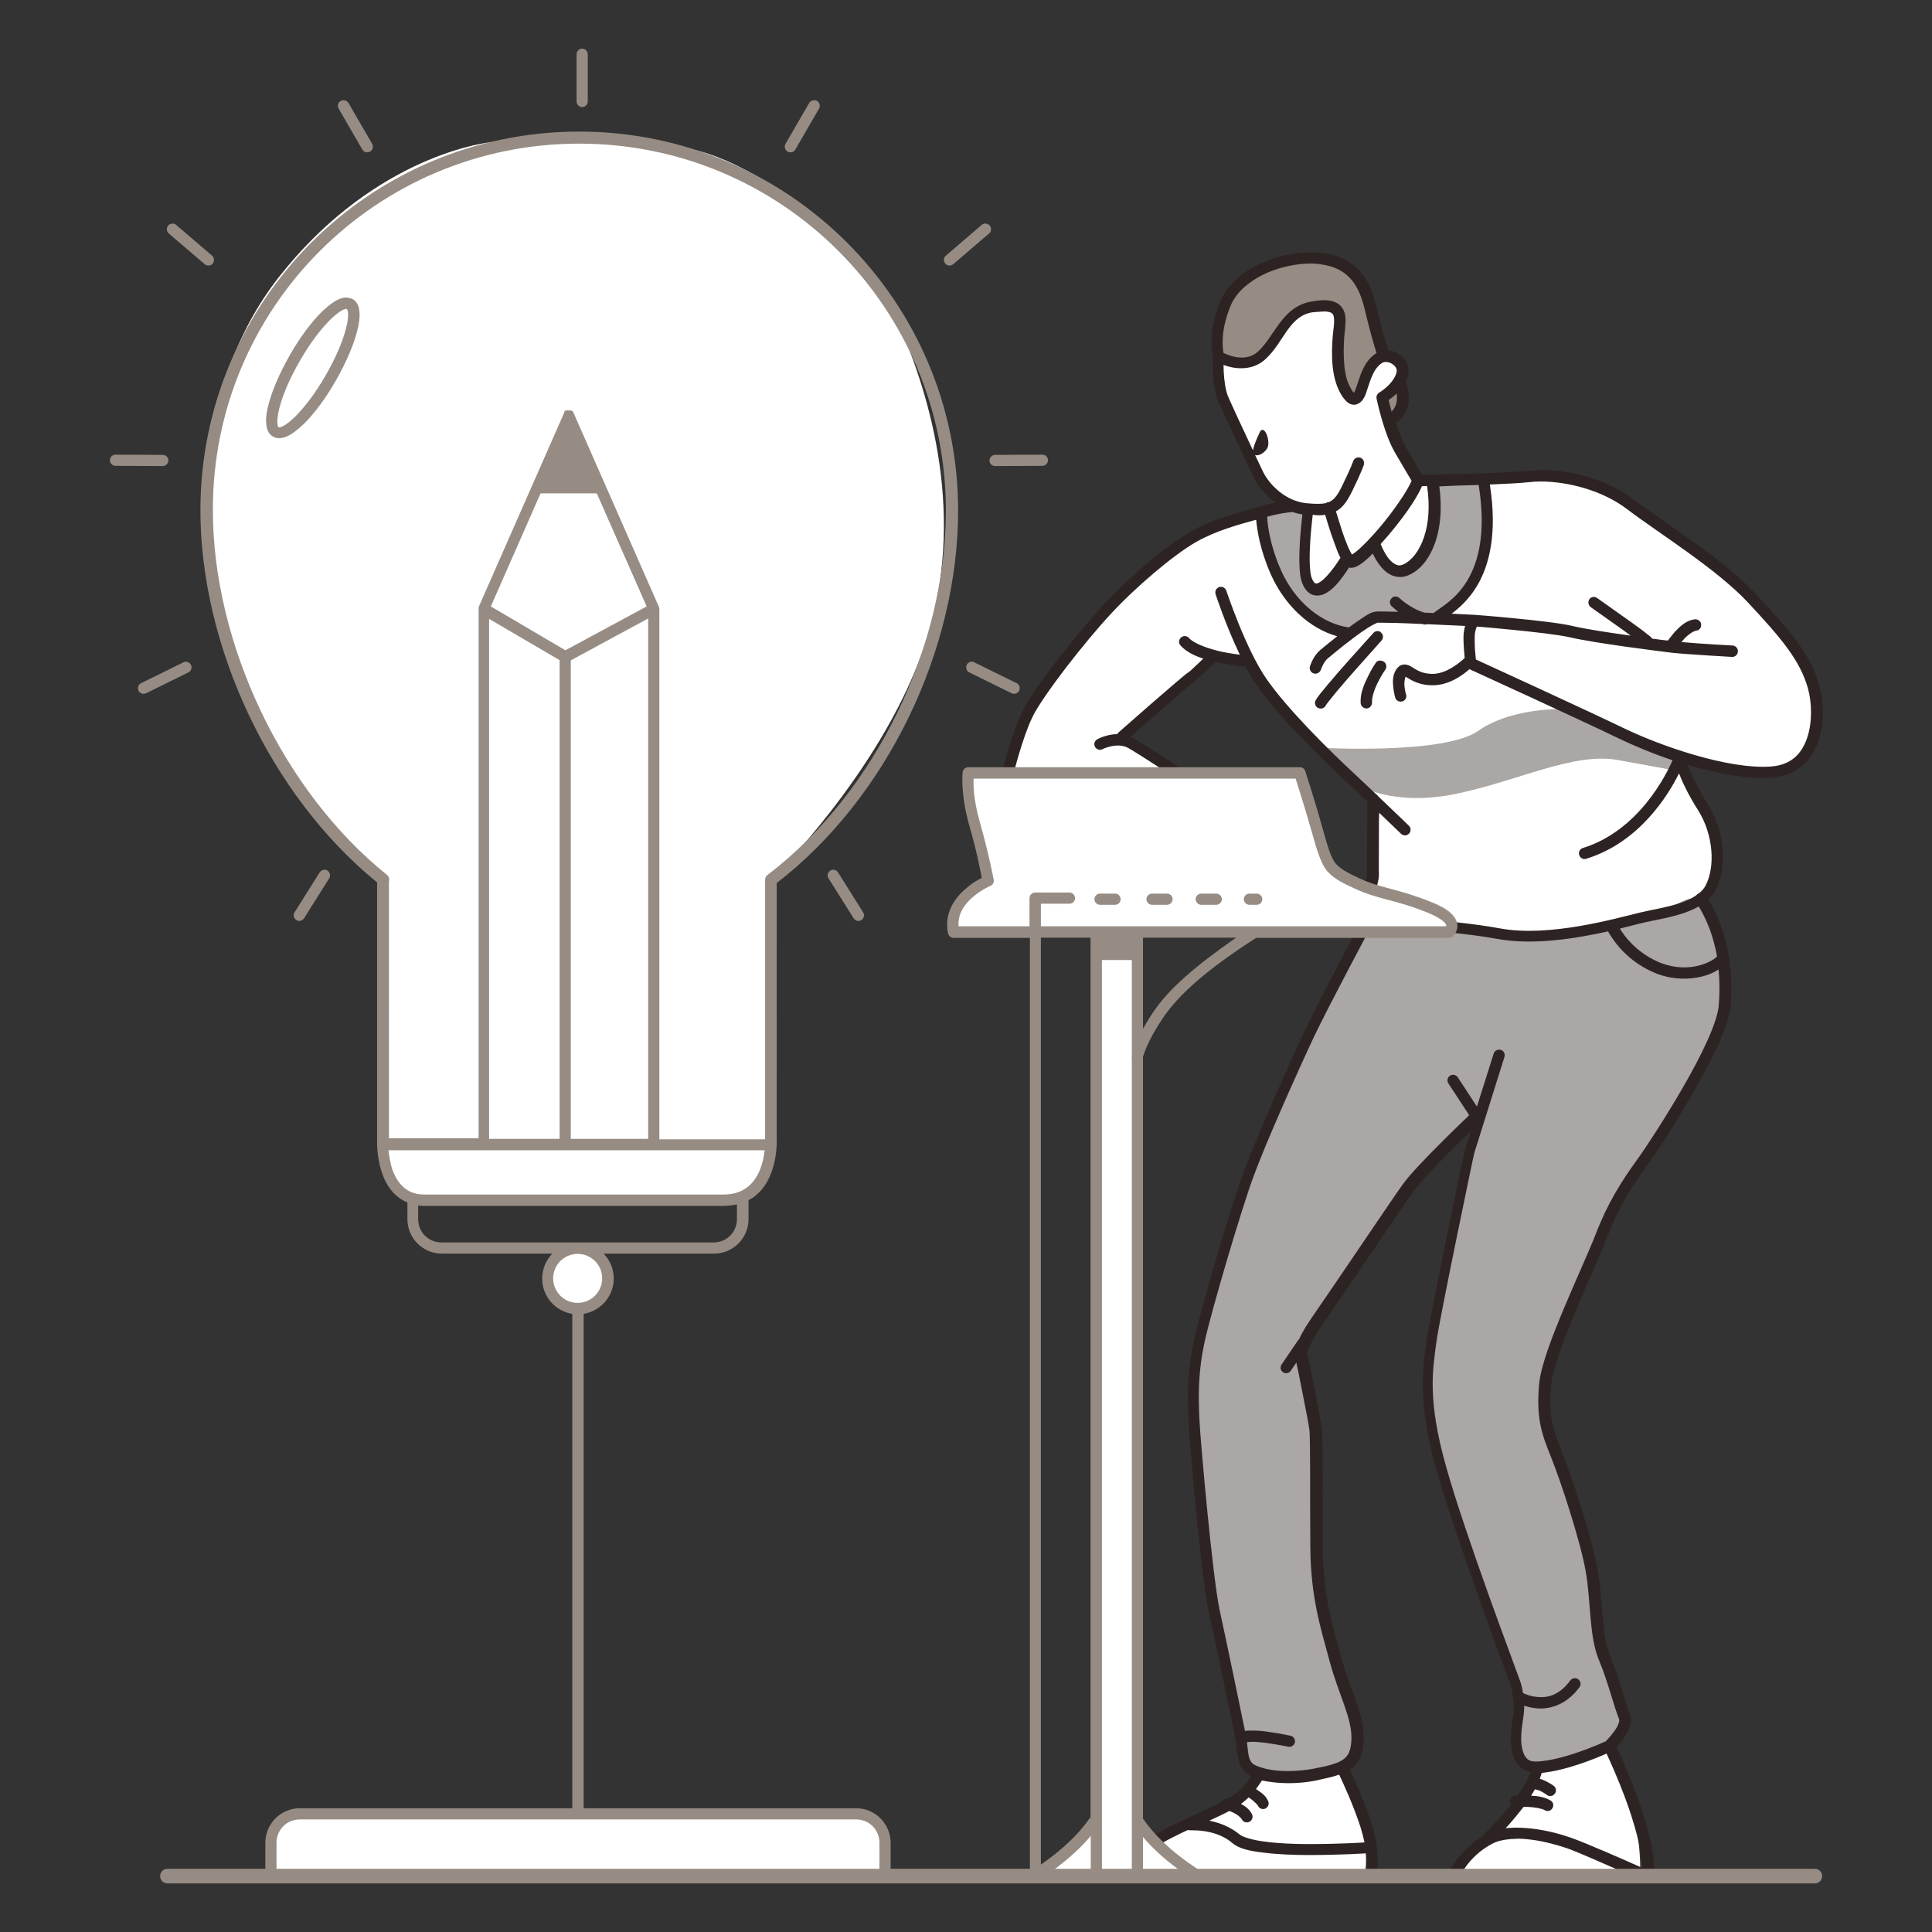 <?xml version="1.0" encoding="utf-8"?>
<!-- Generator: Adobe Illustrator 26.2.1, SVG Export Plug-In . SVG Version: 6.00 Build 0)  -->
<svg version="1.1" id="Layer_1" xmlns="http://www.w3.org/2000/svg" xmlns:xlink="http://www.w3.org/1999/xlink" x="0px" y="0px"
	 viewBox="0 0 898.8 898.8" style="enable-background:new 0 0 898.8 898.8;" xml:space="preserve">
<rect x="0" y="0" width="898.8" height="898.8" fill="#333333" stroke="none"/>
<style type="text/css">
	.st0{fill:#FFFFFF;}
	.st1{fill:#968C83;}
	.st2{fill:#AAA7A5;}
	.st3{fill:#2E2323;}
</style>
<g id="g2281" transform="translate(-1780.862,-279.879)">
	<path id="path2264" class="st0" d="M2049.8,860.9c-7.6,0-13.7,6.1-13.7,13.7c0,7.6,6.1,13.7,13.7,13.7c7.6,0,13.7-6.1,13.7-13.7
		S2057.4,860.9,2049.8,860.9z"/>
	<path id="path2273" class="st0" d="M1924.8,1123.9c-13.9,0-17.3,8.7-18,19.6v10.5H2192v-9.5c0-10.5-3.9-20.5-14.5-20.5
		L1924.8,1123.9L1924.8,1123.9z"/>
	<path id="path1802" class="st0" d="M2051.6,344.6c-15.7,0-29.2,0.9-35.8,0.9c-15.2,0-64.5,11.4-105.2,63.3s-38.7,123.9-24.9,172.3
		c13.8,48.3,73.1,108,73.1,108V790c0,0,1.6,37.6,6.3,42.3c11.9,11.9,159.4,6,163,5.1s11.5-13.9,11.5-13.9V689.1
		c0,0,49.8-48.6,70.3-105.7c20.5-57.1,5.9-113.4-10-150.6c-15.8-37.2-56.5-69.4-87.3-80.6C2095.5,346,2071.8,344.6,2051.6,344.6
		L2051.6,344.6z"/>
	<path id="path1601" class="st1" d="M2045.4,473.2l-16.3,36.2h30.5L2045.4,473.2z"/>
	<path id="path2239" class="st1" d="M2051.7,302.5c-1.4,0-2.6,1.2-2.6,2.6l0,0v22c0,1.4,1.2,2.6,2.6,2.6c1.4,0,2.6-1.2,2.6-2.6v-22
		C2054.3,303.7,2053.1,302.5,2051.7,302.5z M1940.7,326.5c-0.5,0-0.9,0.1-1.3,0.3c-1.3,0.7-1.7,2.3-1,3.6l0,0l11,19
		c0.7,1.3,2.3,1.7,3.6,1l0,0c1.3-0.7,1.7-2.3,1-3.6l-11-19C1942.5,327,1941.7,326.5,1940.7,326.5z M2159.6,326.5
		c-0.9,0-1.8,0.5-2.3,1.3l-11,19c-0.7,1.3-0.3,2.9,1,3.6s2.9,0.3,3.6-1l0,0l11-19c0.7-1.3,0.3-2.9-1-3.6l0,0
		C2160.5,326.6,2160.1,326.5,2159.6,326.5z M2050.3,341.1c-97.3,0-176.2,78.9-176.2,176.2c0,63,32.4,132.6,82.2,173.1V810
		c0,0-0.4,7.4,2.1,15c1.2,3.8,3.2,7.7,6.5,10.8c1.5,1.4,3.4,2.6,5.5,3.5v7.7c0,8.9,7.2,16.1,16.1,16.1h51.3c-2.9,3-4.7,7.1-4.7,11.6
		c0,8.3,6.1,15.2,14,16.4v230h-126.7c-8.9,0-16.1,7.2-16.1,16.1v15c0,1.4,1.2,2.6,2.6,2.6c1.5,0,2.6-1.2,2.6-2.6l0,0v-15
		c0-6.1,4.8-10.9,10.9-10.9h258.7c6.1,0,10.9,4.8,10.9,10.9v15c0,1.4,1.2,2.6,2.6,2.6c1.4,0,2.6-1.2,2.6-2.6l0,0v-15
		c0-8.9-7.2-16.1-16.1-16.1h-126.7v-230c7.9-1.3,14-8.2,14-16.4c0-4.5-1.8-8.6-4.7-11.6h51.3c8.9,0,16.1-7.2,16.1-16.1v-8
		c0-0.2,0-0.5-0.1-0.7c1.3-0.7,2.6-1.5,3.6-2.4c3.6-3,5.8-6.9,7.2-10.8c2.8-7.6,2.4-15.1,2.4-15.1v0.1V690.7
		c51.7-40,84.4-108.9,84.4-173.4C2226.5,420,2147.6,341.1,2050.3,341.1L2050.3,341.1z M2050.3,346.7c94.3,0,170.6,76.4,170.6,170.7
		c0,62.8-32.3,130.7-82.8,169.4c-0.8,0.5-1.3,1.3-1.3,2.3v120.8h-49.2V563.2c0-0.2,0-0.5-0.1-0.7v-0.1c0-0.1-0.1-0.2-0.1-0.2
		l-39.6-90c-0.1-0.1-0.1-0.2-0.2-0.4c0,0,0,0,0-0.1l0,0c0,0,0,0,0-0.1c0,0,0-0.1-0.1-0.1l0,0c0,0,0-0.1-0.1-0.1l0,0l0,0
		c-0.1-0.1-0.1-0.1-0.2-0.2c0,0-0.1,0-0.1-0.1l0,0c0,0-0.1,0-0.1-0.1c0,0,0,0-0.1,0l-0.1-0.1c0,0,0,0-0.1,0l0,0l0,0h-0.1l0,0l0,0
		c0,0,0,0-0.1,0c0,0,0,0-0.1,0s-0.1,0-0.2-0.1l0,0h-0.1c0,0,0,0-0.1,0c0,0,0,0-0.1,0c0,0,0,0-0.1,0s-0.1,0-0.2,0c0,0,0,0-0.1,0
		c0,0,0,0-0.1,0l0,0h-0.1l0,0c-0.1,0-0.2,0-0.3,0c0,0,0,0-0.1,0l0,0h-0.1h-0.1l0,0h-0.1l0,0h-0.1h-0.1l0,0l0,0h-0.1l0,0l0,0l0,0l0,0
		l0,0h-0.1l0,0c0,0,0,0-0.1,0l0,0c-0.1,0-0.1,0.1-0.2,0.1l0,0c-0.1,0-0.1,0.1-0.2,0.1l0,0l0,0c0,0,0,0-0.1,0.1l0,0l0,0l0,0
		c0,0,0,0-0.1,0.1l0,0l0,0c0,0,0,0,0,0.1c-0.1,0.1-0.1,0.2-0.2,0.3l0,0c0,0,0,0,0,0.1l0,0c0,0,0,0,0,0.1l0,0l0,0c0,0,0,0,0,0.1
		l-39.6,90c-0.1,0.2-0.2,0.5-0.2,0.8l0,0v0.1l0,0c0,0.1,0,0.1,0,0.2v246.4h-41.7V690c0.4-1.1,0-2.4-0.9-3.1
		c-48.7-39.1-81-108-81-169.5C1879.6,423.1,1956,346.7,2050.3,346.7L2050.3,346.7z M2239.3,383.9
		C2239.2,383.9,2239.2,383.9,2239.3,383.9c-0.7,0-1.3,0.2-1.7,0.6l-16.7,14.3c-1.1,0.9-1.2,2.6-0.3,3.7s2.6,1.2,3.7,0.3l0,0
		l16.7-14.3c1.1-0.9,1.2-2.6,0.3-3.7l0,0C2240.7,384.2,2240,383.9,2239.3,383.9L2239.3,383.9z M1861.1,383.9c-0.8,0-1.5,0.3-2,0.9
		c-0.9,1.1-0.8,2.8,0.3,3.7l0,0l16.7,14.3c1.1,0.9,2.8,0.8,3.7-0.3l0,0c0.9-1.1,0.8-2.8-0.3-3.7l-16.7-14.3
		C1862.4,384.1,1861.8,383.9,1861.1,383.9z M1942.2,418.3c-0.3,0-0.6,0-0.9,0c-1.2,0.1-2.4,0.6-3.5,1.1c-2.2,1.1-4.5,3-7,5.3
		c-4.9,4.8-10.2,11.8-15,20.2c-4.8,8.4-8.3,16.5-10,23.1c-0.9,3.3-1.3,6.2-1.1,8.7c0.1,2.5,0.9,5,3.2,6.3c2.2,1.3,4.8,0.7,7.1-0.4
		c2.2-1.1,4.5-3,7-5.3c4.9-4.8,10.2-11.8,15-20.2c4.8-8.4,8.3-16.5,10-23.1c0.9-3.3,1.3-6.2,1.1-8.7c-0.1-2.5-0.9-5-3.2-6.3
		C1944,418.6,1943.1,418.4,1942.2,418.3L1942.2,418.3z M1942.1,423.6C1942.2,423.6,1942.2,423.6,1942.1,423.6c0.1,0,0.6,0.4,0.7,2.1
		c0.1,1.6-0.2,4.1-1,7.1c-1.5,5.9-4.8,13.7-9.5,21.8c-4.6,8.1-9.8,14.8-14.1,19.1c-2.2,2.1-4.2,3.7-5.6,4.4c-1.5,0.7-2,0.6-2.1,0.6
		c0,0-0.5-0.4-0.6-2.1c-0.1-1.6,0.2-4.1,1-7.1c1.5-5.9,4.8-13.7,9.5-21.8c4.6-8.1,9.8-14.8,14.1-19.1c2.2-2.1,4.2-3.7,5.6-4.4
		C1941.2,423.6,1941.8,423.6,1942.1,423.6L1942.1,423.6z M2045.4,479.7l36.3,82.3l-37.8,20.4l-34.7-20.4L2045.4,479.7z
		 M1834.6,491.4c-1.5,0-2.6,1.2-2.6,2.6l0,0c0,1.4,1.2,2.6,2.6,2.6l22,0.1c1.4,0,2.6-1.2,2.6-2.6s-1.2-2.6-2.6-2.6L1834.6,491.4z
		 M2265.8,491.4l-22,0.1c-1.4,0-2.6,1.2-2.6,2.6c0,1.5,1.2,2.6,2.6,2.6l22-0.1c1.4,0,2.6-1.2,2.6-2.6
		C2268.4,492.5,2267.2,491.4,2265.8,491.4z M2082.4,567.6v242.1h-36V587.1L2082.4,567.6z M2008.4,567.8l32.8,19.2v222.7h-32.8V567.8
		z M1867.3,587.7c-0.4,0-0.8,0.1-1.1,0.3l-19.7,9.7c-1.3,0.6-1.8,2.2-1.2,3.5l0,0c0.6,1.3,2.2,1.8,3.5,1.2l0,0l19.7-9.7
		c1.3-0.6,1.8-2.2,1.2-3.5l0,0C1869.3,588.3,1868.3,587.7,1867.3,587.7z M2233,587.7c-1,0-2,0.6-2.4,1.5c-0.6,1.3-0.1,2.9,1.2,3.5
		l0,0l19.7,9.7c1.3,0.6,2.9,0.1,3.5-1.2s0.1-2.9-1.2-3.5l0,0l-19.7-9.7C2233.8,587.8,2233.4,587.7,2233,587.7L2233,587.7z
		 M1931.8,684.5L1931.8,684.5c-0.9,0-1.7,0.5-2.2,1.2l-11.7,18.6c-0.8,1.2-0.4,2.8,0.8,3.6c1.2,0.8,2.8,0.4,3.6-0.8l11.7-18.6
		c0.8-1.2,0.4-2.8-0.8-3.6C1932.8,684.6,1932.3,684.4,1931.8,684.5L1931.8,684.5z M2168.4,684.5L2168.4,684.5
		c-0.5,0-0.9,0.2-1.3,0.4c-1.2,0.8-1.6,2.4-0.8,3.6l11.7,18.6c0.8,1.2,2.4,1.6,3.6,0.8c1.2-0.8,1.6-2.4,0.8-3.6l-11.7-18.6
		C2170.2,684.9,2169.3,684.4,2168.4,684.5z M1961.6,815h175c-0.3,2.4-0.8,5.3-1.9,8.3c-1.2,3.2-3,6.3-5.7,8.5s-6.2,3.8-11.5,3.8
		h-72.8h-66.4c-4.6,0-7.7-1.5-10-3.7c-2.4-2.2-4-5.3-5.1-8.5C1962.3,820.4,1961.9,817.4,1961.6,815z M2123.7,840.2v6.8
		c0,6.1-4.8,10.9-10.9,10.9h-126.5c-6.1,0-10.9-4.8-10.9-10.9v-6.3c0.9,0.1,1.9,0.2,2.9,0.2h66.4h72.8
		C2119.8,840.8,2121.8,840.6,2123.7,840.2z M2049.6,863.2c6.3,0,11.4,5.1,11.4,11.4c0,6.3-5.1,11.4-11.4,11.4
		c-6.3,0-11.4-5.1-11.4-11.4C2038.2,868.3,2043.3,863.2,2049.6,863.2z"/>
</g>
<g id="g5700">
	<path id="path2647" class="st0" d="M614.7,819.2c-7.6,0.1-27.4,3-35.7,13c-10.3,12.2-33.8,23.1-36.8,22.1c-2.7-1-5.9,0.2-6.6,0.4
		c1.8,1.8,4,4,6.9,6.6c4.9,4.6,10.3,8.9,15.5,12.7h78.2c0-0.1,0-0.6,0-0.6s1-2.5,2.1-5.2c-0.4-4.5-1.5-14.4-4.5-24.3
		c-4-13.4-15.3-23.1-16.2-24.3C617.5,819.3,616.4,819.2,614.7,819.2L614.7,819.2z"/>
	<path id="path2625" class="st0" d="M739.1,801.8c0,0-18.8,11.3-27.1,27.7s-34.9,41.2-34.9,41.2s0.1,2,0.2,3.3H763
		c0,0,1.2-20.5-5.7-38.5C750.4,817.5,739.1,801.8,739.1,801.8z"/>
	<path id="path2260" class="st0" d="M615.3,136.5c-13.6-0.2-40.9,15.3-40.9,15.3s-15.5,3.2-4.7,34.1s26.5,47.8,26.5,47.8
		S566.3,244.4,553,252s-35,28.6-47.8,42.8C492.5,309,476,339,472.8,346.2c-2.9,6.5-3.9,12.3-4,13.4h78.8c-2.2-2.3-4.9-4.6-8.2-6.4
		c-11.6-6.5-19.2-9.8-19.2-9.8l45.6-37.2l15.5,0.9c0,0,11.6,21.3,25,34.9c13.5,13.6,32.5,29.8,32.5,29.8s-0.3,23.1,0,30.9
		c0.1,2.6-3.3,20.1-3.4,22.6c14.5,4.8,35.4,6.1,35.4,6.1h5c0,0,28.5,7.7,64.4,6c35.8-1.7,55.5-20.1,58.4-29.4s-3.2-23.4-4.7-29.9
		S781,352.9,781,352.9s23.4,7.1,41,5.8c17.6-1.3,23.1-12.4,22.3-24.5s0-16.1-11.7-34.4s-68-63.2-89.2-72.3s-48-5.6-58.9-4.7
		c-10.8,0.9-21.8,2.9-27.5-4.7c-5.6-7.5-13-26.9-13-26.9s-1.2-8.7,4.3-12.8s1.2-11.9-4.8-11.2c-6.1,0.7-15.8,14.8-16.2,12.5
		s3.1-38.3-8.3-42.5C618,136.7,616.7,136.5,615.3,136.5L615.3,136.5z"/>
	<path id="path2248" class="st2" d="M787.6,418c-4-0.1-9,3.6-15.4,7.1c-10.1,5.6-40.7,7-40.7,7s-31.5,5.6-45,1
		c-13.5-4.5-51.6-2.5-51.6-2.5s-4.2,9.1-6.2,13.8c-1.9,4.7-37.2,74.1-44.4,93.7s-19,53-25.2,84.1s-1.3,47.8-1.6,66.5
		c-0.3,18.8,14.6,96.7,18.3,114.8c3.7,18.2,1.5,16.7,13.2,20.9s29.7,0.4,37.4-2.9c7.6-3.4,3.5-18.8,0.3-30.9
		c-3.2-12.2-14.2-56.2-13.9-82s-2.2-36.2-3.7-51.9s-6.4-22.1-5-28.3c1.5-6.2,43.8-66.7,54.5-79s28.4-30.2,28.4-30.2
		s-16.6,79.4-19.5,96.2s-4,41-1.5,53.9s31.1,93.9,31.1,93.9s9.1,21.1,8.8,34.3s-1.5,22,8.9,22.6s36.8-6.7,38.7-13.5s0.6-10-4.4-24
		c-5-14.1-11.6-54.8-14.6-71c-3.1-16.3-18.6-54.3-18.3-64.5c0.3-10.1,26.2-70,30.2-78.5s53-77.9,55.8-97.4s-4.2-38.8-8.6-48.3
		C792,419.5,790,418.1,787.6,418L787.6,418z"/>
	<path id="path2246" class="st2" d="M727,329.8c-5,0-25.6,0.5-39.3,10.2c-15.6,11.1-73,7.9-73,7.9l18,17.7c0,0,15.7,9.7,44.7,3.7
		s54.7-19.5,75.4-15.7c20.7,3.7,24.5,4.5,24.5,4.5l1.8-7L728,330C728.1,329.8,727.7,329.8,727,329.8L727,329.8z"/>
	<path id="path2244" class="st2" d="M666.2,223.7c0,0,1.5,14.4,0.4,22.1c-1,7.8-5.7,17.6-13.5,18.8s-12.5-9.2-12.5-9.2
		s-14.1,5.9-14.8,6.4c-0.7,0.6-5,6.2-9.1,9.7s-7.6,2.2-9.4-5.6c-1.8-7.8,2.5-27.7,2.5-27.7c0.4-2.9-14.4-2.1-17.3-0.9
		c-2.9,1.2-5.6,0.7-4.8,12.6c0.7,11.9,10.8,28.7,26.2,39.4s16.6,3.1,23.4-0.4c6.9-3.5,17.4,1,26.8-0.4c9.4-1.5,18.2-10.5,24.6-26.2
		c6.4-15.7,1.3-38.5,1.3-38.5h-23.8V223.7z"/>
	<path id="path1605" class="st1" d="M610.9,119c-2.4,0-5.1,0.3-7.9,0.8c-18,2.9-32.6,16.6-36.8,28.4c-4.3,11.9,0.7,18.1,12.7,18.6
		c8.5,0.4,14.8-10.3,22.1-19.8s18.8-3.7,20.5-2.8c4,4.7,0,11.9,2.5,26.7s8.6,17.4,10,8.2c1.3-9.2,9.8-11.6,9.1-12.5
		s-0.9-12.7-6.4-28.6C632.1,124.8,624.1,118.8,610.9,119z M649.8,181.2c-5.1,2.2-9.1,2.5-7,8.1s5.4,8.1,8.3,0.6
		C654,182.3,649.8,181.2,649.8,181.2z"/>
	<path id="path2619" class="st3" d="M610,117.4c-7.1-0.1-14.9,1.5-22,4.5c-8.8,3.7-16.7,9.7-20.2,18.1c-3.3,7.8-4.2,14.4-4.2,19.1
		c0,3.6,0.5,6.2,0.7,7.2c0,0.6-0.2,3.3,0,7c0.2,4.2,0.7,9.2,2.4,13.3c3.1,7.1,13.5,29.2,16.4,35.2c1.8,3.8,5.3,8.5,10.2,12
		c-1.9,0.4-4.1,0.9-6.4,1.6c-6.8,2.1-21.2,5.2-32.9,11.9c-11.8,6.7-29.6,22-41.3,34.8c-5.8,6.4-13.8,15.9-21,25.2
		c-7.2,9.3-13.5,18.2-16.2,23.9c-5.2,10.9-9.1,27.6-9.1,27.6c-0.3,1.4,0.5,2.8,1.9,3.2c1.4,0.3,2.8-0.5,3.2-1.9c0,0,4-16.5,8.8-26.5
		c2.2-4.7,8.6-13.8,15.6-23c7.1-9.2,15-18.7,20.7-24.8c11.3-12.3,29.3-27.7,40.1-33.8c9-5.1,20-8.1,27.7-10.2
		c0.4,4.7,1.8,14.1,6.8,25.4c6.5,14.5,18,25.2,30.9,28.8c-3.8,3-6.9,5.6-7.9,6.4c-3.2,2.8-4.4,6.5-4.8,7.6c-0.4,1.4,0.4,2.9,1.8,3.3
		c1.4,0.4,2.9-0.4,3.3-1.8c0.1-0.3,1.4-3.7,3.1-5.1c1.2-1,6.3-5.3,11.5-9.2c2.6-2,5.3-3.9,7.5-5.3s4.4-2.2,4.1-2.2
		c0.5,0,4.1,0,8.5,0.1c3.6,0.1,8.1,0.3,12.5,0.5c0.3,0.1,0.5,0.1,0.3,0.1c0.6,0.2,1.3,0.2,1.9,0c0.2,0,0.3,0,0.5,0
		c7.7,0.3,13.7,0.7,17.2,0.8c-0.2,0.7-0.4,1.4-0.5,2.3c-0.5,2.5-0.2,6,0,9.3c0.1,1.3,0.2,2.3,0.3,3.3c-2,1.9-8.6,7.6-15.3,7.4
		c-4.3-0.1-6.5-1.5-8.5-2.7c-1-0.6-1.8-1.3-3.4-1.6c-0.8-0.1-1.8-0.1-2.7,0.4c-0.8,0.4-1.4,1.1-1.9,1.8c-1.9,2.8-1.7,6-1.4,8.6
		c0.3,2.5,0.9,4.6,0.9,4.6c0.4,1.4,1.9,2.1,3.3,1.7c1.4-0.4,2.2-1.9,1.7-3.3c0,0-0.5-1.6-0.7-3.6c-0.2-1.8,0.1-3.6,0.5-4.6
		c0.3,0.2,0.3,0.1,0.8,0.5c2.1,1.3,5.7,3.4,11.2,3.5c7.9,0.2,14.4-4.5,17.7-7.5c0.9,0.4,52.5,24,69.6,32.3
		c6.7,3.2,15.4,6.9,24.9,10.1c-3,6.9-15.9,32.8-41.7,40.8c-1.4,0.4-2.2,1.9-1.7,3.3c0.4,1.4,1.9,2.2,3.3,1.7
		c24.5-7.6,37.9-29.2,43.1-39.7c1.7,4.3,4.4,10.1,8.8,17c7.3,11.5,8.1,26.5,3.6,35.1c-0.7,1.4-1.8,2.6-3.1,3.7
		c-0.3,0.1-0.5,0.2-0.8,0.4c-0.2,0.2-0.4,0.4-0.6,0.6c-2.2,1.5-4.9,2.7-8,3.7c-5.8,1.9-12.4,2.9-17.9,4.2
		c-10.9,2.6-42.2,11.7-65.3,7.4c-12.3-2.3-27.1-3.5-39.2-4.8c-6-0.6-11.3-1.2-15.1-2c-1.9-0.4-3.4-0.7-4.4-1.1
		c-0.4-0.2-0.7-0.4-0.8-0.4c-0.2-1.1,0.1-4.1,1-7.2c1-3.5,2.3-6.8,2.2-10c-0.1-1.8,0-10.6,0-18.8c0-4.9,0-6.5,0.1-9.5
		c5.7,5.5,10.2,9.8,10.2,9.8c1,1,2.7,1,3.7-0.1c1-1,1-2.7-0.1-3.7c0,0-6.6-6.4-14.2-13.6c-0.3-0.5-0.6-0.8-1.1-1.1
		c-3.5-3.3-7.1-6.7-10.4-9.8c-11-10.2-30.9-29.8-40.6-43.9c-9.6-13.8-18.6-40.9-18.6-40.9c-0.4-1.1-1.5-1.9-2.6-1.8
		c-0.2,0-0.5,0.1-0.7,0.1c-1.4,0.5-2.1,1.9-1.7,3.3c0,0,4.7,14.5,11.3,28.2c-2.1-0.3-5.1-0.7-8.4-1.4c-6.1-1.3-13-3.8-15.3-6.4
		c-0.5-0.6-1.3-0.9-2-0.9c-0.6,0-1.2,0.3-1.7,0.7c-1.1,1-1.2,2.6-0.2,3.7c2.6,2.9,6.5,4.8,10.6,6.1c-0.8,0.8-1.1,1.1-2.3,2.2
		s-2.4,2.2-3.3,3.1c-0.5,0.4-0.9,0.8-1.2,1c-0.3,0.3-0.7,0.4-0.3,0.2c-0.4,0.2-0.4,0.3-0.6,0.4c-0.1,0.1-0.3,0.2-0.4,0.3
		c-0.3,0.3-0.7,0.6-1.2,1c-1,0.8-2.3,1.9-3.8,3.2c-3,2.6-7,6-10.9,9.4c-7.8,6.8-15.4,13.5-15.4,13.5c-0.2,0.2-0.5,0.5-0.6,0.8
		c-5.2,0.1-9.3,2.4-9.3,2.4c-1.3,0.7-1.8,2.3-1.1,3.5c0.7,1.3,2.3,1.8,3.5,1.1c0,0,7-3.4,12-0.5c6.3,3.6,21.2,13.5,21.2,13.5
		c1.2,0.8,2.8,0.5,3.6-0.7s0.5-2.8-0.7-3.6c0,0-14.7-9.8-21.6-13.7c-0.5-0.3-1-0.5-1.5-0.7c1.8-1.6,6.5-5.7,13.1-11.5
		c3.9-3.4,7.8-6.8,10.8-9.4c1.5-1.3,2.8-2.4,3.7-3.2c0.5-0.4,0.8-0.7,1.1-0.9c0.1-0.1,0.2-0.2,0.3-0.2s0.2-0.1-0.2,0.1
		c0.7-0.4,0.9-0.6,1.3-0.9c0.4-0.3,0.9-0.7,1.4-1.2c1-0.9,2.2-2.1,3.4-3.2c2.4-2.2,4.6-4.4,4.6-4.4s0,0,0.1-0.1
		c0.5,0.1,1.1,0.2,1.6,0.4c6.5,1.4,12.2,1.8,12.2,1.8h0.1c1.6,3,3.3,5.9,5.1,8.5c10.3,14.9,30.3,34.4,41.4,44.7
		c3.3,3,6.8,6.3,10.2,9.6c0,1.1-0.1,7-0.1,14.5c0,8.1-0.1,16.6,0,19c0,0.9-1,4.7-2,8.4c-1,3.7-2.3,7.5-0.6,11.1
		c0.2,0.4,0.4,0.8,0.7,1.1c-2.1,3.9-20,37.5-27.3,53c-7.7,16.3-22.3,49.1-28.3,65.4c-6,16.4-19.5,62.2-22.9,77.4
		c-3.4,15.1-3.2,26.6-2.7,37.9c0.5,11.6,5.9,73.1,9.5,89.5c3.4,15.5,10.6,49.9,12,57.2c0.7,3.5,0.8,6.4,1.3,9.1
		c0.4,2.8,1.3,5.5,3.5,7.8c0.8,0.8,1.7,1.5,2.8,2c-3.4,5.2-6.2,7.8-10.7,10.4c-0.1,0-0.2,0-0.3,0c-1,0-2,0.6-2.4,1.5
		c-5.2,2.7-12.6,5.8-23.8,11.3c-13,6.4-18.8,11.9-21.3,16.3c-1.3,2.2-1.7,4.1-1.7,5.6s0.5,2.7,0.5,2.7c0.4,0.9,1.4,1.5,2.4,1.5
		h113.2c1.3,0,2.3-0.9,2.6-2.1c0,0,2.1-11-2.4-25.2c-3.5-10.7-8.2-20.9-10.1-25c0.1-0.1,0.2-0.1,0.3-0.2c3.9-2.7,5.8-7.2,6.1-13.1
		c0.7-12.2-6.1-22.9-10.3-38.5c-4.4-16-8.5-29.1-8.7-51.1c-0.1-11.2-0.1-23.6-0.1-33.9c0-10.3,0-18.2-0.3-21.3s-2-11.4-3.5-19.3
		c-1.6-7.9-3.1-15.2-3.1-15.2c-0.1-0.3-0.2-0.7-0.4-1c0-0.1,0-0.2,0.2-0.6c0.5-1.9,2.6-6.7,8.9-15.7c12.7-18.3,34.4-50.7,40.4-59.1
		c2.7-3.8,10.9-12.4,18.1-19.6c3.3-3.2,6.3-6.2,8.7-8.5l-2.8,8.7c0,0.1,0,0.2-0.1,0.2c0,0-4,18.9-8.2,39.5s-8.6,42.5-9.6,49.3
		c-1.7,12.8-4.3,28.1,4.6,59.7c4.4,15.8,12.8,39.9,20.1,60.6c7.4,20.7,13.8,38,14.4,39.5c0.9,2.5,1.9,10.1,1.4,13.7
		c-0.3,1.9-1.7,8.5-1.1,14.7c0.3,3.1,1.1,6.2,3.1,8.7c1.4,1.8,3.5,3.1,6,3.6c-0.4,1.1-0.9,2.2-1.4,3.3c-0.4,0.4-0.6,0.8-0.7,1.3
		c-1.1,2-2.4,4.1-3.8,6.1c-0.7,0-1.4,0.1-1.4,0.1c-1.4,0.1-2.5,1.4-2.4,2.9c0,0.5,0.2,1,0.5,1.4c-0.7,0.9-1.4,1.8-2.2,2.7
		c-5.3,6.4-10.3,11-10.3,11c-0.3,0.3-0.5,0.6-0.6,0.9c-10,6.1-14.9,15.2-14.9,15.2c-0.1,0.2-0.2,0.4-0.2,0.6l-0.5,2.2
		c-0.4,1.7,0.8,3.3,2.5,3.3h89.9c0.1,0,0.1,0,0.2,0h0.1l0,0c1.2-0.1,2.2-1.1,2.4-2.3c1.2-10.8-3.5-26-8.2-38.8
		c-3.7-9.9-7.5-18.2-9-21.6c0.9-1,2.1-2.3,3.2-3.9c1.1-1.5,2.1-3.2,2.8-5.1c0.7-1.9,1.1-4,0.2-6.1c-1.8-4.4-5-17-9.3-27.4
		c-3.8-9-3.2-25.1-5.8-40.2c-2.7-15.2-12-43.1-16.5-54.4c-4.4-11-6.3-16.3-5.1-31.1c0.5-6.6,5.6-20.5,11.2-34
		c5.6-13.5,11.8-26.9,14.6-34.3c5.4-14.2,11.4-23.7,19-34.2c3.9-5.4,13.2-19.4,21.6-34.2c4.2-7.4,8.3-15,11.4-21.9
		c3.1-6.9,5.3-13,5.7-17.8c1.3-17.2-1.5-29.2-4.6-37.7c-2-5.4-4.3-9.5-5.8-11.9c1.3-1.3,2.5-2.7,3.4-4.4c5.7-10.9,4.4-27.3-3.8-40.3
		c-4.7-7.4-7.6-14-9.1-18c13.4,4,27.6,6.8,39.2,6c11.5-0.8,18.5-8.2,21.5-16.8c3-8.6,2.6-18.5,0.5-26c-4-14.8-14.1-26-29.2-42.3
		c-15.5-16.8-42.9-33.5-56.7-44c-11.1-8.4-25-12.8-37.4-13.8c-4.1-0.3-8.1-0.3-11.7,0.1c-12.5,1.3-45.7,1.8-49.8,1.8
		c-0.9-1.5-3.6-6-7.6-12.9c-1.7-3-3.3-7.2-4.6-11.2c1.4-1,3.2-2.5,4.4-4.8c1.8-3.3,2.5-8.2,0.2-14.4c0.3-0.6,0.6-1.3,0.8-2
		c1.5-4.3-0.6-8.5-3.7-10.6c-1.6-1.1-3.4-1.8-5.3-1.9c-1-3.3-3.2-10.5-5.3-19.5c-1.5-6.5-3.6-12.4-7.6-17c-4-4.7-9.8-7.8-17.9-8.9
		C613.2,117.5,611.6,117.4,610,117.4L610,117.4z M609.9,122.6c1.4,0,2.8,0.1,4.1,0.3c7.1,0.9,11.4,3.4,14.6,7.1
		c3.2,3.7,5.1,8.7,6.5,14.8c2.1,8.9,4.2,16,5.3,19.5c-0.1,0.1-0.2,0.1-0.4,0.2c-5.5,3.7-7.1,9.9-9.1,15.9c-0.4,1.2-0.8,2-1.1,2.4
		c-0.1-0.1,0.1,0-0.1-0.2c-0.5-0.6-1.3-1.8-2.1-3.5c-3-6.2-2.8-17.9-1.9-25.8c0.2-2.1,0.4-4.1,0.2-5.9c-0.2-1.9-0.9-3.7-2.2-5.1
		c-1.4-1.4-3.3-2.2-5.6-2.5c-2.2-0.3-4.9-0.1-8.1,0.5c-7,1.2-11.5,5.7-14.9,10.3s-6.1,9.5-9.8,12.9c-3.4,3.1-7.4,3.2-10.9,2.5
		c-2.3-0.5-4.2-1.3-5.2-1.8c-0.2-1-0.4-2.6-0.4-5.1c0-4.1,0.8-9.9,3.8-17.1c2.8-6.6,9.5-11.9,17.4-15.3
		C596.4,124,603.7,122.6,609.9,122.6L609.9,122.6z M616.2,144.9c0.5,0,0.9,0,1.2,0.1c1.5,0.2,2.1,0.5,2.4,0.9c0.4,0.4,0.7,1,0.8,2.1
		s0.1,2.8-0.2,4.7c-1,8.3-1.6,20.3,2.4,28.7c0.9,1.9,1.8,3.4,2.9,4.6c1,1.2,2.3,2.2,4,2.3s3.2-1,4.1-2.1c0.9-1.2,1.5-2.5,2-4.2
		c2-6.1,3.4-10.7,7.1-13.1c1.6-1.1,3.9-0.2,4.9,0.5c1.6,1.1,2.5,2.5,1.7,4.5c-1.8,5.2-7.8,8.7-7.8,8.7c-1,0.6-1.5,1.7-1.3,2.8
		c0,0,3.3,16.2,8.6,25.2c4.1,7.1,6.9,11.7,7.7,13.1c-2.2,5.1-8.8,14.6-15.3,22.2c-3.5,4.1-7,7.7-9.6,10c-1.2,1-2.2,1.7-2.8,2.1
		c-0.4-0.6-1-1.6-1.8-3.4c-1-2.4-2.1-5.3-3-8.1c-1.2-3.7-2.1-6.6-2.7-8.6c3.3-1.8,5.4-5,7.6-9.5c4.5-9.2,5.4-12.2,5.4-12.2
		c0.4-1.4-0.4-2.9-1.7-3.3c-1.4-0.4-2.9,0.4-3.3,1.7c0,0-0.7,2.4-5.1,11.4c-2.1,4.4-3.7,6.4-5.8,7.4c-0.1,0.1-0.2,0.1-0.4,0.2
		c-0.2,0-0.5,0-0.7,0.1c-0.3,0.1-0.5,0.2-0.8,0.4c-2,0.4-4.8,0.4-9,0c-10.3-1.1-17.5-9.3-20.1-14.6c-0.8-1.6-2.1-4.5-3.7-7.8
		c1.5,0.5,3.9-0.6,5.5-2.9c2-2.9-0.9-11.2-3.1-8.2c0,0-2.9,5.9-3.4,8.9c-4.2-8.9-9.6-20.5-11.6-25.1c-1.2-2.9-1.8-7.6-2-11.5
		c0-1.1-0.1-2.1-0.1-3.1c1.1,0.4,2.5,0.8,3.9,1.1c4.5,0.9,10.6,0.7,15.5-3.7c4.6-4.2,7.4-9.5,10.4-13.7c3.1-4.2,6.2-7.3,11.5-8.2
		C613,145.1,614.8,144.9,616.2,144.9L616.2,144.9z M649.7,183.1c0.5,3-0.1,5-0.9,6.5c-0.4,0.7-0.9,1.4-1.4,1.9
		c-0.7-2.5-1.2-4.6-1.4-5.4C647,185.4,648.3,184.5,649.7,183.1z M716.7,224L716.7,224c12.5,0,28.6,4,40.3,12.9
		c14.3,10.9,41.4,27.6,56.1,43.3c15.1,16.2,24.3,26.8,28,40.1c1.8,6.5,2.1,15.7-0.4,23s-7.3,12.6-16.9,13.3l0,0
		c-20,1.4-51.6-9.7-68.5-17.9c-17-8.2-66.7-31-68.7-31.9c-0.1-0.9-0.2-2.1-0.4-4.4c-0.2-3.2-0.2-7,0-8c0.4-2.1,0.6-2.3,0.9-2.9
		c1.6,0.1,7.7,0.6,16.6,1.5c10,1,21.5,2.3,26.7,3.5c11.6,2.7,40.2,6.3,47.7,7.2c7.7,0.8,27.6,1.9,27.6,1.9c1.5,0.1,2.7-1,2.8-2.5
		c0.1-1.4-1-2.7-2.5-2.8c0,0-15.1-0.8-23.8-1.6c0.5-0.6,1-1.1,1.5-1.7c1.8-1.9,4.1-3.4,5.4-3.6c1.4-0.1,2.5-1.4,2.3-2.9
		c-0.1-1.4-1.3-2.4-2.7-2.4c-0.1,0-0.1,0-0.2,0c-3.7,0.4-6.5,2.9-8.7,5.2c-1.1,1.1-2,2.3-2.7,3.2c-0.6,0.8-1,1.3-1.2,1.5
		c-2-0.2-4.4-0.5-7.3-0.9c-0.1-0.2-0.2-0.4-0.4-0.5c-0.5-0.6-1.1-1-1.9-1.6c-0.8-0.7-1.9-1.5-3.1-2.4c-2.4-1.8-5.5-4-8.5-6.1
		c-6-4.3-11.7-8.3-11.7-8.3c-0.4-0.3-1-0.5-1.5-0.5c-0.9,0-1.7,0.4-2.1,1.1c-0.8,1.2-0.5,2.8,0.7,3.7c0,0,5.7,4,11.6,8.2
		c2.4,1.7,4.8,3.4,6.9,5c-10.2-1.4-21.3-3.1-27.1-4.5c-6-1.4-17.3-2.6-27.4-3.6c-10-1-18.5-1.6-18.6-1.6s-0.1,0-0.2,0
		c0,0-4.4-0.2-10-0.5c3.5-2.6,8-6.6,11.7-12.7c5.8-9.6,9.7-24.4,6.1-47.4c7.2-0.3,13.9-0.6,18.4-1.1
		C713.2,224.1,714.9,224,716.7,224L716.7,224z M687.9,225.6L687.9,225.6c3.6,22.5-0.2,36-5.3,44.5c-5.3,8.7-11.8,12.1-15.3,14.8
		c-0.1,0.1-0.2,0.2-0.3,0.3c-0.9,0-1.5-0.1-2.4-0.1c-0.6,0-1.3-0.1-1.9-0.1c-0.1,0-0.2-0.1-0.4-0.1c-0.7-0.2-1.7-0.6-2.9-1.1
		c-2.3-1.1-5.3-2.8-8.4-5.6c-0.5-0.5-1.2-0.7-1.9-0.7s-1.3,0.3-1.8,0.9c-1,1.1-0.9,2.7,0.2,3.7c1,0.9,2,1.7,3,2.5
		c-0.4,0-0.8,0-1.1,0c-4.4-0.1-7.5-0.2-9.1-0.1c-2.4,0.2-4.1,1.4-6.5,3c-1.9,1.2-4.1,2.8-6.3,4.4c-12.6-1.8-25-11.8-31.6-26.7
		c-5.2-11.8-6.2-21.1-6.4-24.8c6.3-1.8,11.7-2.2,11.7-2.2c0.1,0,0.1,0,0.2,0c1.4,0.5,2.9,0.9,4.5,1.1c-0.2,2-0.7,6.1-1.1,11.7
		c-0.2,3.6-0.4,7.5-0.3,10.9c0.1,3.5,0.3,6.5,1.2,9c0.8,2.2,1.9,4,3.7,5.2s4.2,1.2,6.3,0.4c3.9-1.6,7.5-5.6,11.9-12.5
		c0.6,0.2,1.1,0.2,1.6,0.1c0.9-0.1,1.5-0.4,2.2-0.7c1.4-0.7,2.7-1.7,4.2-3c1-0.8,2-1.8,3-2.9c0.7,1.4,1.6,3.1,2.8,4.8
		c1.4,2,3.2,3.9,5.6,5.1c2.4,1.2,5.5,1.5,8.5,0.1c5.6-2.5,9.9-8.2,12.4-15.8c2.3-6.9,3-15.6,1.7-25.4
		C674.4,226,681,225.8,687.9,225.6L687.9,225.6z M663.9,226.1L663.9,226.1c1.4,9.4,0.7,17.5-1.4,23.7c-2.2,6.6-5.8,11-9.5,12.7
		c-1.7,0.8-2.7,0.6-3.9,0s-2.6-1.9-3.7-3.5c-1.5-2.2-2.6-4.6-3.1-5.9c1.1-1.2,2.1-2.4,3.2-3.6c6.6-7.8,13.2-16.7,16-23.3
		C662,226.2,662.8,226.1,663.9,226.1L663.9,226.1z M616.5,239.5L616.5,239.5c0.6,2.1,1.5,5,2.7,8.7c1,2.9,2.1,5.9,3.1,8.5
		c0.4,1.1,0.9,2,1.3,2.8c-4.6,7.3-8.4,10.9-10.3,11.7c-0.9,0.4-1.1,0.3-1.5,0.1c-0.4-0.2-1-1-1.6-2.5c-0.5-1.2-0.8-4-0.9-7.3
		c-0.1-3.2,0.1-7,0.3-10.5c0.4-5.5,0.9-9.7,1.1-11.5C612.9,239.8,614.8,239.8,616.5,239.5L616.5,239.5z M640.9,293.6L640.9,293.6
		h-0.2c-0.7,0-1.3,0.3-1.8,0.9c0,0-6,6.6-12.3,13.7c-3.2,3.6-6.4,7.3-9,10.4s-4.5,5.4-5.5,7.1c-0.7,1.3-0.3,2.9,1,3.6s2.9,0.3,3.6-1
		c0.3-0.6,2.4-3.3,4.9-6.3c2.6-3.1,5.8-6.8,8.9-10.3c6.3-7.1,12.2-13.7,12.2-13.7c1-1.1,0.9-2.7-0.2-3.7
		C642.2,293.8,641.5,293.6,640.9,293.6L640.9,293.6z M642.1,307.3c-0.9,0-1.7,0.4-2.1,1.1c0,0-1.9,2.7-3.6,6.3
		c-1.8,3.6-3.7,8-3.4,12.4c0.1,1.4,1.3,2.5,2.8,2.5c1.4-0.1,2.5-1.3,2.5-2.8c-0.2-2.4,1.2-6.5,2.9-9.7c1.6-3.2,3.3-5.6,3.3-5.6
		c0.8-1.2,0.5-2.8-0.7-3.7C643.1,307.5,642.6,307.3,642.1,307.3z M790.3,421.7c1.3,2.2,3.3,5.8,5.1,10.6c1.3,3.6,2.5,7.7,3.4,12.6
		c-0.1,0.1-0.2,0.2-0.3,0.3c-1.2,1.3-5,3.5-10,4.4s-11.2,0.6-17.7-2.4c-9.8-4.5-15.1-11.7-17.2-15.2c4.5-1.1,8.2-2.1,10.7-2.7
		c5.1-1.2,11.9-2.2,18.3-4.3C785.1,424.2,787.8,423.1,790.3,421.7L790.3,421.7z M638.8,429.3c1.1,0.3,2.2,0.6,3.5,0.8
		c4.1,0.8,9.5,1.4,15.5,2c12.1,1.3,26.9,2.5,38.8,4.7c17,3.1,37-0.3,51.5-3.5c1.7,3.1,7.8,13,20.4,18.7c7.6,3.5,14.9,3.8,20.8,2.8
		c4.2-0.7,7.7-2.1,10.2-3.8c0.5,4.9,0.6,10.4,0.1,16.8c-0.3,3.6-2.2,9.4-5.2,16.1s-7,14.2-11.2,21.5c-8.4,14.6-17.6,28.6-21.3,33.7
		c-7.7,10.6-14.1,20.8-19.7,35.4c-2.7,7-8.9,20.5-14.6,34.1c-5.7,13.6-10.9,27.1-11.6,35.6c-1.3,15.4,1,22.4,5.5,33.5
		c4.4,10.8,13.7,39.1,16.2,53.3c2.5,14.3,1.5,30.3,6.2,41.4c4.1,9.7,7,21.8,9.3,27.3c0.2,0.4,0.2,1.1-0.3,2.3
		c-0.4,1.2-1.2,2.5-2.2,3.8c-1.5,2-3,3.6-3.7,4.3c-2,0.9-19.8,8.9-32,9.4c-2.9,0.1-4.2-0.7-5.2-2s-1.7-3.5-2-6
		c-0.5-5,0.7-10.9,1-13.4c0.2-1.4,0.3-3,0.3-4.6c1.7,0.6,3.9,1.1,6.5,1.3c5.7,0.3,13.3-1.8,19.2-9.9c0.9-1.2,0.6-2.8-0.6-3.7
		c-0.4-0.3-1-0.5-1.5-0.5c-0.9,0-1.7,0.4-2.2,1.1c-5,6.8-10.3,8-14.7,7.7c-3.8-0.2-6.5-1.5-7.3-1.9c-0.3-2.2-0.8-4.2-1.4-5.8
		c-0.6-1.8-7-18.8-14.4-39.4c-7.4-20.7-15.7-44.8-20-60.3c-8.7-30.9-6.2-44.6-4.5-57.5c0.8-6.1,5.3-28.4,9.5-49
		c4.2-20.5,8.1-39.2,8.2-39.3l14-44.6c0.4-1.4-0.3-2.9-1.7-3.3c-0.3-0.1-0.6-0.1-0.9-0.1c-1.1,0.1-2.1,0.8-2.4,1.8l-7.8,24.7
		l-8.9-13.6c-0.5-0.8-1.4-1.2-2.3-1.2c-0.5,0-0.9,0.2-1.3,0.4c-1.2,0.8-1.6,2.4-0.8,3.6l9.7,14.8c-1.8,1.8-6.4,6.1-12.3,12
		c-7.3,7.3-15.3,15.5-18.7,20.3c-6.2,8.7-27.8,41-40.4,59.2c-4,5.7-6.4,9.7-7.8,12.8c-0.1,0.1-0.3,0.3-0.4,0.4l-7.7,11.3
		c-0.8,1.2-0.5,2.8,0.7,3.6s2.8,0.5,3.6-0.7l2.6-3.8c0.5,2.2,1.4,6.7,2.6,12.8c1.6,7.9,3.3,16.7,3.5,18.8s0.3,10.5,0.3,20.7
		c0,10.3,0,22.7,0.1,33.9c0.2,22.7,4.6,36.6,8.9,52.5c4.4,16.3,10.7,26.9,10.2,36.9c-0.3,5.1-1.4,7.3-3.9,9.1s-7.1,3-14.1,4.3
		c-6.8,1.2-13.3,1.3-18.4,0.6c-5.1-0.7-8.8-2.3-9.6-3.1c-1.2-1.3-1.7-2.6-2-4.9c-0.2-1.4-0.4-3.1-0.6-5c0.7-0.1,1.8-0.2,3.1-0.2
		c2.1,0.1,4.6,0.3,7,0.7c4.8,0.7,9.1,1.6,9.1,1.6c1.4,0.3,2.8-0.6,3.1-2s-0.6-2.8-2-3.1c0,0-4.5-1-9.5-1.7c-2.5-0.4-5.2-0.7-7.5-0.7
		c-1.5,0-2.9-0.1-4.2,0.2c-1.7-8.5-8.5-41.1-11.8-56.3c-3.2-14.7-8.9-77.9-9.4-88.6c-0.5-11.1-0.7-22,2.5-36.5s16.9-61,22.7-76.7
		c5.8-15.8,20.5-48.7,28.1-64.9C618.7,466.9,636.9,432.8,638.8,429.3L638.8,429.3z M747.4,815.8L747.4,815.8
		c1.7,3.7,5.2,11.4,8.6,20.5c4.1,11,7.8,23.9,8.1,32.7c-7.4-3.3-26-11.5-33.1-14c-4.3-1.5-11.1-3.5-18.3-4.3
		c-3.6-0.4-7.3-0.6-10.9-0.3c-0.5,0-0.9,0.1-1.4,0.2c1.3-1.4,2.8-3.1,4.2-4.8s2.8-3.4,4.2-5.2c0.6,0,1.2,0,1.8,0
		c3,0.1,6.6,0.7,8,1.5c1.2,0.8,2.9,0.4,3.6-0.9c0.8-1.2,0.4-2.9-0.9-3.6c-2.7-1.6-6-2.1-9-2.2c0.6-1,1.2-2,1.8-3
		c0.9,0.2,2,0.5,2.9,1c1.5,0.8,2.6,1.6,2.6,1.6c1.1,0.9,2.8,0.7,3.7-0.5c0.9-1.1,0.7-2.8-0.5-3.7c0,0-1.5-1.1-3.5-2.1
		c-0.9-0.4-1.9-0.9-3-1.2c0.4-0.9,0.7-1.8,0.9-2.7C728.9,823.6,742.2,818.1,747.4,815.8L747.4,815.8z M623,825.6
		c1.9,4,6.5,13.9,9.9,24.3c0.8,2.6,1.4,5,1.9,7.2c-0.3,0-0.5,0-0.9,0.1c-1.5,0.1-3.6,0.2-6.1,0.3c-5,0.2-11.8,0.4-18.8,0.4
		s-14.2-0.3-20.2-1.1c-6-0.7-10.7-2.2-12-3.3c-4.6-3.8-9.8-5.6-14.2-6.5c3.7-1.7,6.7-3.1,9.3-4.5c0.5,0.2,1.1,0.4,1.7,0.7
		c1.8,0.8,3.6,2.2,4.1,3.2c0.7,1.3,2.3,1.8,3.6,1.1s1.8-2.3,1.1-3.6c-1.2-2.3-3.2-3.7-5.1-4.7c1.3-0.9,2.4-1.9,3.6-3
		c0.4,0.3,0.8,0.5,1.3,0.9c1.4,1.1,2.9,2.6,3,2.9c0.6,1.3,2.1,2,3.4,1.4c1.3-0.6,2-2.1,1.4-3.4c-1-2.5-3-3.9-4.8-5.1
		c-0.3-0.2-0.6-0.4-0.9-0.6c0.9-1.2,1.9-2.6,2.8-4c1.5,0.3,3.1,0.6,4.8,0.8c5.7,0.7,12.7,0.7,20-0.7
		C616.3,827.4,620,826.7,623,825.6L623,825.6z M555.3,851.5L555.3,851.5c3.7,0,11.9,0.7,18,5.9c3.3,2.8,8.5,3.8,14.8,4.5
		c6.3,0.8,13.7,1.1,20.8,1.1s13.9-0.2,19-0.4c2.5-0.1,4.7-0.2,6.1-0.3c0.6,0,1-0.1,1.4-0.1c0.3,3.9,0,6.7-0.2,8h-108
		c0.1-0.5,0.1-0.9,0.6-1.9c1.7-3,6.6-8.1,19.1-14.2c2-1,3.8-1.9,5.6-2.7c0.2,0,0.5,0.1,0.7,0C553.4,851.5,554.1,851.5,555.3,851.5
		L555.3,851.5z M706.4,855.4c1.8,0,3.7,0.2,5.6,0.4c6.6,0.8,13.1,2.7,17.2,4.1c5.3,1.9,15.5,6.5,24.5,10.4h-73
		c1.3-2.2,5.4-8.3,13.6-12.6c2.2-1.2,5-1.8,8.1-2.1c0.8-0.1,1.6-0.1,2.3-0.1C705.2,855.4,705.8,855.4,706.4,855.4L706.4,855.4z"/>
</g>
<g id="g2652" transform="translate(-1780.862,-279.879)">
	<path id="path2365" class="st0" d="M2375.8,639.1c-1.6,0-2.8,0.2-2.8,0.2h-123.4c0,0.1-0.1,0.4-0.1,0.4H2231c0,0-1.2,8.8,2.2,19.3
		s8,30.4,4.8,33.7s-18.4,12-13.8,17.5c4.7,5.5,12.6,2.4,15.1,2.8c2.5,0.4,22.9,0,22.9,0h28.6v416.7l-26.6,20.9h-1.9v3.2h76.5
		c-5.2-3.9-10.6-8.2-15.5-12.7c-2.9-2.6-5.1-4.8-6.9-6.6c-0.1,0-0.3,0.1-0.3,0.1l-0.5-0.9c-4.7-5-5.5-7.1-4.4-8.4v-411h140.5
		c0,0,7.5-0.1,3.1-7.2c-4.4-7.2-42.8-12.6-52.6-22s-12-33.5-14.8-40.6C2385.5,639.7,2379.4,639.1,2375.8,639.1L2375.8,639.1z"/>
	<path id="path2250" class="st1" d="M2290.6,712l0.6,14.5h19V712H2290.6z"/>
	<path id="path2359" class="st1" d="M2231.3,636.8c-1.3,0-2.4,1-2.6,2.3c0,0-1.2,10,3.2,25.2c3.9,13.5,5.4,22.7,5.7,24
		c-1.9,0.9-4.7,2.5-8,5.5c-4.9,4.3-9.6,11.3-7.7,20.3c0.3,1.2,1.3,2.1,2.6,2.1h35.5v436c0,1.4,1.2,2.6,2.6,2.6c0.5,0,1-0.2,1.5-0.4
		c0.7-0.4,13.9-8.2,24.2-20.4v18c0,1.4,1.2,2.6,2.6,2.6c1.4,0,2.6-1.2,2.6-2.6V716.2h13.9v54.6l0,0c-0.1,0.4-0.1,0.9,0,1.3V1152
		c0,1.4,1.2,2.6,2.6,2.6c1.4,0,2.6-1.2,2.6-2.6v-17.5c10.5,12.3,23.9,20,23.9,20c1.3,0.7,2.9,0.3,3.6-0.9c0.7-1.3,0.3-2.9-1-3.6
		c0,0-16.7-9.8-26.4-23.9c0-0.1-0.1-0.1-0.1-0.2V771.5c0.4-1.3,2.4-7.8,9.1-17.8c7.5-11.2,20.7-22.8,43.5-37.5l0,0h89.7
		c0.6,0,1.2-0.2,1.6-0.6c0,0,2.9-2.2,2.3-5.8c-0.3-1.8-1.3-3.6-3.2-5.3s-4.7-3.3-8.7-4.9c-15.9-6.4-23.4-6.4-33.4-11
		c-5.2-2.4-8.6-4.2-11-6.7s-4.2-9-5.9-15.1c-3.5-12.7-8.5-28.2-8.5-28.2c-0.4-1.1-1.4-1.8-2.5-1.8L2231.3,636.8z M2233.8,642.1
		h149.8c0.6,1.8,4.6,14.4,7.9,26.1c1.8,6.5,4,14.1,7.2,17.4c3.2,3.3,7.2,5.3,12.5,7.7c10.9,5.1,18.3,4.9,33.7,11.1
		c3.7,1.5,6,2.9,7.3,4s1.4,1.8,1.5,2c0,0.2-0.1,0.2-0.2,0.4h-188.4v-10.5h13.3c1.5,0,2.6-1.2,2.6-2.6c0-1.4-1.2-2.6-2.6-2.6h-16
		c-1.4,0-2.6,1.2-2.6,2.6v13.1h-33c-0.4-5.6,2.5-9.9,6.2-13.2c4.1-3.7,8.6-5.6,8.6-5.6c1.2-0.5,1.9-1.8,1.5-3.1
		c0,0-2.1-11.3-6.3-26.2C2233.5,651.2,2233.7,644.6,2233.8,642.1z M2292.6,695.6c-1.4,0-2.6,1.2-2.6,2.6c0,1.4,1.2,2.6,2.6,2.6h7
		c1.5,0,2.6-1.2,2.6-2.6c0-1.5-1.2-2.6-2.6-2.6H2292.6z M2316.8,695.6c-1.4,0-2.6,1.2-2.6,2.6c0,1.4,1.2,2.6,2.6,2.6h7
		c1.4,0,2.6-1.2,2.6-2.6c0-1.4-1.2-2.6-2.6-2.6H2316.8z M2339.7,695.6c-1.4,0-2.6,1.2-2.6,2.6c0,1.4,1.2,2.6,2.6,2.6h7
		c1.4,0,2.6-1.2,2.6-2.6c0-1.4-1.2-2.6-2.6-2.6H2339.7z M2362.1,695.6c-1.4,0-2.6,1.2-2.6,2.6c0,1.4,1.2,2.6,2.6,2.6h3.4
		c1.5,0,2.6-1.2,2.6-2.6c0-1.4-1.2-2.6-2.6-2.6H2362.1z M2265.2,716.1h23v409.3c-0.2,0.2-0.4,0.4-0.6,0.6
		c-6.8,9.8-16.9,17.5-22.5,21.3V716.1H2265.2z M2312.6,716.1h43.3c-19.5,13.6-31.4,24-38.5,34.6c-1.9,2.8-3.5,5.5-4.8,7.8V716.1z"/>
</g>
<path id="path2719" class="st1" d="M77.9,869.4c-1.9,0-3.4,1.5-3.4,3.4s1.5,3.4,3.4,3.4h766.4c1.9,0,3.4-1.5,3.4-3.4l0,0
	c0-1.9-1.5-3.4-3.4-3.4H77.9z"/>
</svg>
